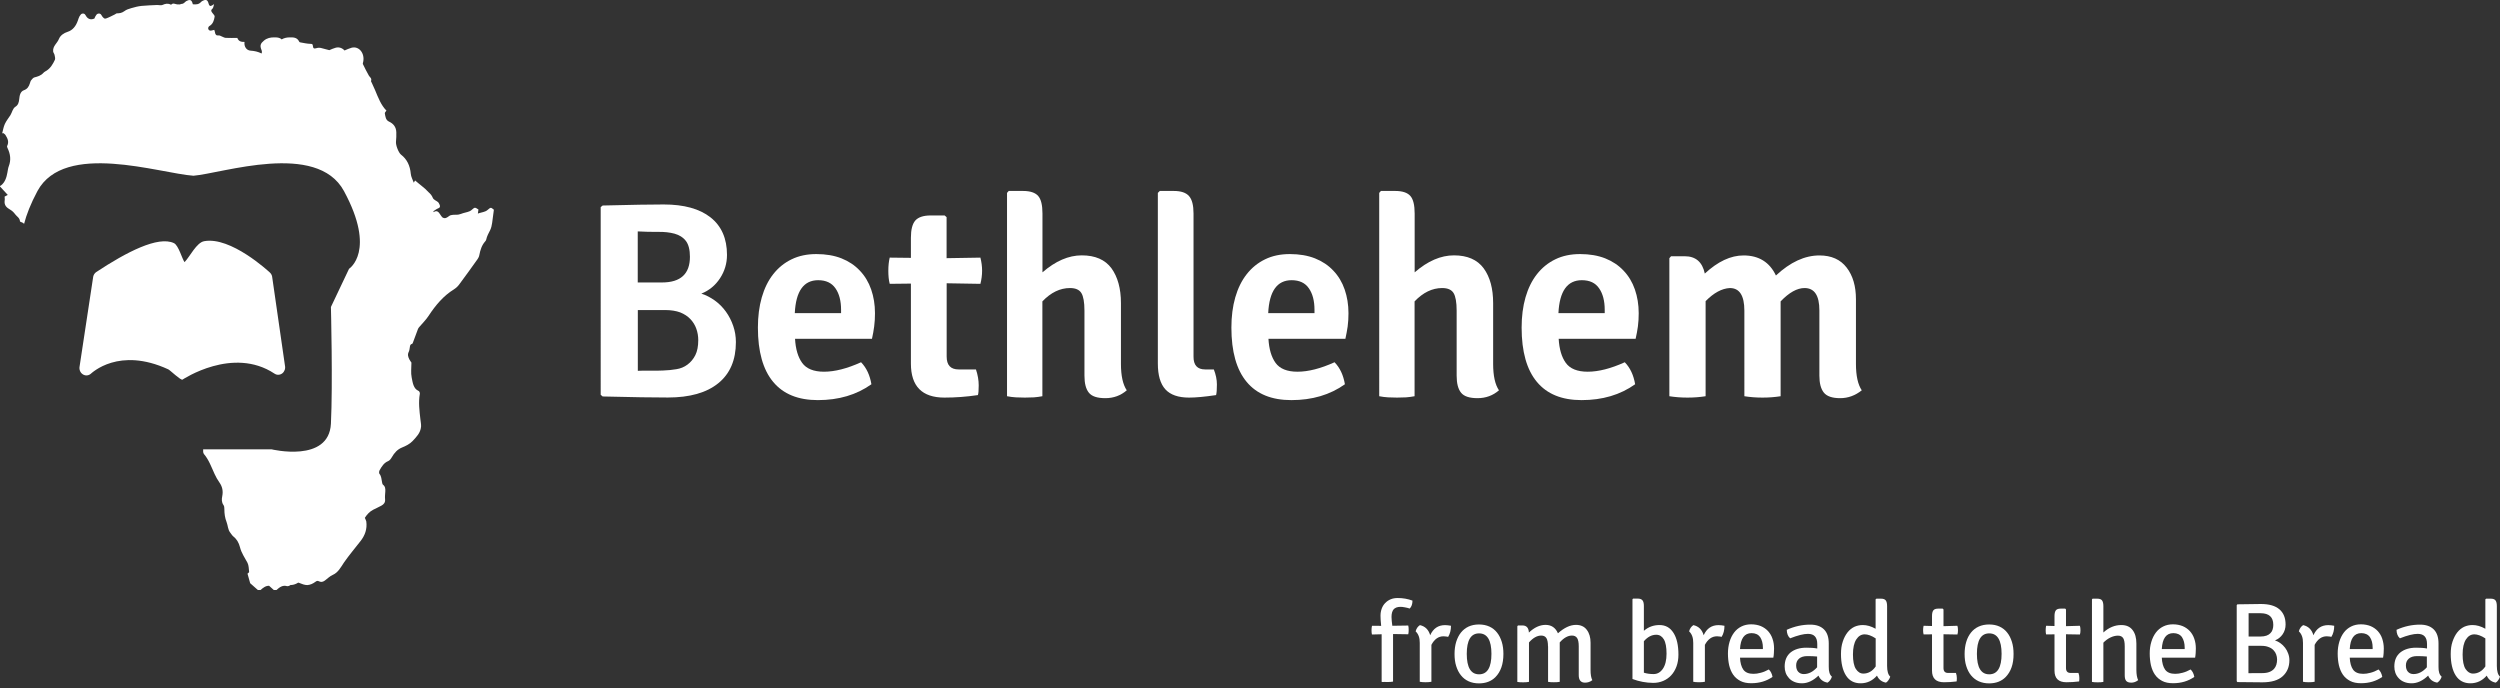 <?xml version="1.0" encoding="utf-8"?>
<!-- Generator: Adobe Illustrator 22.0.1, SVG Export Plug-In . SVG Version: 6.00 Build 0)  -->
<svg version="1.1" id="Laag_1" xmlns="http://www.w3.org/2000/svg" xmlns:xlink="http://www.w3.org/1999/xlink" x="0px" y="0px"
	 width="308.98px" height="85.04px" viewBox="0 0 308.98 85.04" style="enable-background:new 0 0 308.98 85.04;"
	 xml:space="preserve">
<rect x="0" y="0" width="308.98" height="85.04" fill="#333333" stroke="none"/>
<style type="text/css">
	.st0{fill:#FFFFFF;}
</style>
<g>
	<g>
		<g>
			<path class="st0" d="M60.22,25.98c-0.27,0.22-0.66,0.25-1,0.36c-0.05,0.02-0.1,0.04-0.16,0.06c0.02-0.17,0.05-0.34,0.07-0.51
				c-0.48-0.32-0.45-0.27-0.88,0.09c-0.27,0.22-0.66,0.25-1,0.36c-0.2,0.06-0.39,0.15-0.58,0.18c-0.23,0.04-0.46,0-0.68,0.03
				c-0.16,0.02-0.34,0.04-0.47,0.14c-0.27,0.2-0.5,0.39-0.84,0.18c-0.08-0.09-0.17-0.19-0.24-0.31c-0.22-0.36-0.44-0.62-0.85-0.34
				c-0.01-0.04-0.02-0.08-0.02-0.12c0.19-0.12,0.38-0.27,0.58-0.35c0.28-0.1,0.27-0.28,0.15-0.52c-0.05-0.09-0.09-0.19-0.16-0.25
				c-0.22-0.18-0.56-0.29-0.65-0.53c-0.13-0.32-0.31-0.5-0.52-0.69c-0.14-0.12-0.26-0.28-0.4-0.4c-0.28-0.25-0.58-0.48-0.87-0.72
				c-0.13-0.11-0.26-0.22-0.4-0.34c-0.03,0.05-0.07,0.12-0.16,0.28c-0.15-0.4-0.34-0.74-0.37-1.09c-0.09-1.03-0.48-1.82-1.21-2.38
				c-0.3-0.24-0.67-1.17-0.62-1.61c0.04-0.38,0.05-0.77,0.04-1.15c-0.02-0.69-0.4-1.09-0.9-1.32c-0.42-0.19-0.45-0.63-0.52-1.02
				c-0.02-0.09,0.13-0.24,0.2-0.34c-0.67-0.67-1.02-1.61-1.4-2.52c-0.13-0.31-0.27-0.61-0.41-0.91c-0.04-0.08-0.11-0.18-0.09-0.24
				c0.11-0.34-0.15-0.44-0.27-0.65c-0.27-0.46-0.5-0.95-0.74-1.43c-0.03-0.07,0.02-0.19,0.04-0.29c0.21-1.06-0.53-1.97-1.44-1.73
				c-0.3,0.08-0.58,0.22-0.87,0.34c-0.27-0.3-0.67-0.46-1.1-0.34c-0.27,0.07-0.52,0.19-0.78,0.3c-0.34-0.09-0.68-0.19-1.03-0.27
				c-0.19-0.05-0.4-0.03-0.59,0.03c-0.24,0.07-0.39,0.05-0.41-0.28c-0.02-0.23-0.09-0.26-0.3-0.26c-0.42-0.01-0.84-0.11-1.25-0.18
				C37.06,5.24,37,5.2,36.98,5.15c-0.26-0.55-0.73-0.53-1.15-0.53c-0.35,0-0.7,0.06-1.02,0.25c-0.27-0.26-0.62-0.25-0.95-0.25
				c-0.43,0-0.86,0.08-1.24,0.4c-0.41,0.34-0.53,0.6-0.31,1.13c0.08,0.19,0.07,0.33,0.02,0.46c-0.43-0.22-0.89-0.32-1.36-0.35
				c-0.5-0.03-0.83-0.5-0.75-1.08c-0.35,0-0.7-0.01-0.89-0.49c-0.46,0-0.95,0.01-1.44-0.01c-0.16-0.01-0.31-0.11-0.47-0.17
				c-0.13-0.05-0.27-0.15-0.4-0.13c-0.3,0.04-0.42-0.11-0.46-0.43c-0.02-0.12-0.07-0.22-0.08-0.26c-0.23,0.04-0.42,0.14-0.56,0.08
				c-0.25-0.1-0.25-0.43-0.01-0.57c0.41-0.24,0.55-0.69,0.62-1.15c0.02-0.11-0.13-0.27-0.22-0.38c-0.14-0.2-0.35-0.35-0.04-0.61
				c0.1-0.08,0.11-0.31,0.19-0.55c-0.13,0.08-0.19,0.12-0.25,0.16c-0.23,0.15-0.36,0.05-0.43-0.23c-0.11-0.43-0.3-0.54-0.66-0.37
				c-0.09,0.04-0.19,0.08-0.26,0.16c-0.29,0.34-0.64,0.33-1.01,0.3c0,0-0.01,0-0.01,0c-0.01-0.03-0.02-0.05-0.03-0.08
				c-0.11-0.43-0.3-0.54-0.66-0.37c-0.09,0.04-0.19,0.08-0.26,0.16c-0.09,0.11-0.19,0.17-0.3,0.22c-0.12,0.01-0.25,0.04-0.37,0.09
				c-0.11,0-0.22,0-0.34-0.01c-0.24-0.03-0.49-0.22-0.72,0.04c-0.01,0.01-0.04,0-0.06-0.01c-0.34-0.18-0.66-0.12-1.01,0.04
				c-0.2,0.09-0.46,0-0.7,0.01c-0.63,0.03-1.26,0.05-1.89,0.11C17.08,0.77,16.66,0.88,16.25,1c-0.3,0.09-0.63,0.18-0.88,0.38
				c-0.3,0.22-0.59,0.27-0.92,0.27c-0.08,0-0.17,0.09-0.25,0.13c-0.37,0.18-0.73,0.38-1.11,0.51C13.03,2.3,12.99,2.3,12.94,2.3
				c-0.14-0.07-0.27-0.19-0.37-0.38c-0.13-0.26-0.3-0.28-0.49-0.22c-0.12,0.04-0.22,0.19-0.29,0.32c-0.05,0.08-0.08,0.17-0.11,0.26
				c-0.42,0.21-0.84,0.1-1.08-0.36c-0.13-0.26-0.3-0.28-0.49-0.22C10,1.75,9.9,1.9,9.82,2.03C9.74,2.17,9.69,2.35,9.63,2.52
				c-0.24,0.7-0.64,1.22-1.29,1.42C7.9,4.08,7.46,4.37,7.28,4.82C7.07,5.36,6.5,5.68,6.57,6.37c0.02,0.14,0.14,0.27,0.17,0.41
				c0.04,0.19,0.11,0.44,0.05,0.6C6.54,7.92,6.24,8.42,5.76,8.73C5.63,8.81,5.48,8.88,5.37,9C5.05,9.36,4.65,9.46,4.24,9.57
				C4.1,9.61,3.97,9.77,3.86,9.91C3.78,10,3.74,10.15,3.7,10.28c-0.13,0.44-0.34,0.73-0.74,0.87c-0.43,0.15-0.54,0.62-0.58,1.07
				c-0.04,0.42-0.13,0.76-0.47,0.97c-0.35,0.22-0.41,0.7-0.62,1.04c-0.23,0.36-0.51,0.7-0.69,1.09c-0.16,0.35-0.23,0.77-0.33,1.16
				c0.05-0.01,0.09-0.02,0.14-0.03c0.09,0.08,0.2,0.13,0.26,0.23c0.26,0.41,0.48,0.84,0.21,1.37c-0.03,0.06,0.02,0.19,0.06,0.27
				c0.34,0.72,0.45,1.45,0.14,2.24c-0.09,0.23-0.11,0.49-0.16,0.74c-0.11,0.65-0.31,1.25-0.81,1.63C0.07,22.96,0.03,22.96,0,22.97
				v0.08c0.31,0.33,0.61,0.66,0.96,1.04c-0.2,0.11-0.29,0.16-0.39,0.21c0,0.15,0.04,0.3,0.01,0.45c-0.1,0.65,0.27,0.92,0.66,1.15
				c0.26,0.15,0.46,0.34,0.65,0.6c0.2,0.27,0.54,0.41,0.58,0.85c0,0.04,0.08,0.08,0.13,0.09c0.15,0.04,0.27,0.12,0.38,0.22
				c0.29-1.13,0.8-2.46,1.65-4.05c3.35-6.18,15.1-2.18,19.28-1.89c3.56-0.29,15.25-4.29,18.6,1.89c4.03,7.44,0.63,9.61,0.63,9.61
				l-2.24,4.72c0,0,0.24,9.53,0,14.42c-0.24,4.9-7.35,3.17-7.35,3.17h-8.44c0,0.11,0,0.22,0,0.32c0,0.09,0.05,0.2,0.1,0.27
				c0.6,0.7,0.92,1.61,1.31,2.46c0.17,0.37,0.37,0.73,0.6,1.05c0.35,0.5,0.48,1.04,0.35,1.69c-0.08,0.37-0.09,0.76,0.15,1.1
				c0.09,0.12,0.12,0.33,0.11,0.51c0,0.56,0.07,1.08,0.28,1.61c0.16,0.41,0.15,0.92,0.44,1.28c0.13,0.16,0.23,0.35,0.38,0.47
				c0.42,0.33,0.69,0.78,0.83,1.34c0.18,0.73,0.6,1.3,0.93,1.93c0.16,0.31,0.16,0.75,0.2,1.13c0.01,0.06-0.14,0.14-0.2,0.21
				c0.11,0.4,0.24,0.84,0.33,1.18c0.35,0.31,0.65,0.58,0.95,0.84h0.33c0.32-0.28,0.65-0.54,1.06-0.52c0.2,0.18,0.39,0.35,0.58,0.52
				h0.33c0.38-0.34,0.76-0.63,1.29-0.48c0.14,0.04,0.33-0.05,0.47-0.15c0.03,0,0.07,0.01,0.1,0.01c0.28-0.02,0.57-0.13,0.82-0.29
				c0.05,0.01,0.1,0.01,0.15,0.04c0.32,0.13,0.67,0.27,0.99,0.26c0.33-0.02,0.68-0.17,0.96-0.38c0.18-0.14,0.31-0.18,0.46-0.09
				c0.27,0.14,0.51,0.08,0.74-0.09c0.32-0.24,0.63-0.55,0.98-0.7c0.66-0.29,0.99-0.94,1.39-1.54c0.64-0.92,1.36-1.76,2.04-2.64
				c0.54-0.69,0.84-1.48,0.71-2.43c-0.02-0.12-0.1-0.23-0.18-0.44c0.24-0.38,0.58-0.77,1.03-1c0.34-0.18,0.69-0.32,1.02-0.51
				c0.29-0.16,0.5-0.38,0.45-0.82c-0.03-0.3,0.01-0.61,0.03-0.92c0.02-0.33,0-0.63-0.28-0.84c-0.07-0.05-0.1-0.19-0.12-0.3
				c-0.07-0.37-0.08-0.76-0.33-1.06c-0.06-0.07-0.04-0.31,0.02-0.42c0.27-0.49,0.56-0.94,1.06-1.14c0.18-0.07,0.34-0.28,0.45-0.47
				c0.32-0.56,0.7-0.98,1.26-1.21c0.47-0.19,0.97-0.43,1.33-0.82c0.44-0.48,0.96-0.97,1.03-1.76c0.02-0.29-0.05-0.6-0.08-0.9
				c-0.12-1.05-0.26-2.1-0.07-3.17c0.02-0.1-0.06-0.3-0.13-0.33c-0.68-0.28-0.75-1.05-0.88-1.68c-0.12-0.57-0.03-1.2-0.03-1.84
				c-0.06-0.1-0.18-0.24-0.26-0.4c-0.14-0.29-0.25-0.58-0.07-0.93c0.08-0.16,0.1-0.37,0.13-0.55c0.03-0.19,0.04-0.38,0.26-0.42
				c0.05-0.01,0.1-0.1,0.12-0.16c0.22-0.57,0.43-1.15,0.64-1.72c0.04-0.1,0.12-0.17,0.18-0.25c0.37-0.44,0.79-0.84,1.11-1.33
				c0.87-1.33,1.85-2.49,3.13-3.28c0.27-0.17,0.53-0.41,0.72-0.69c0.75-1,1.48-2.03,2.21-3.05c0.1-0.14,0.19-0.32,0.22-0.5
				c0.12-0.64,0.31-1.23,0.72-1.69c0.06-0.06,0.11-0.14,0.13-0.22c0.09-0.45,0.31-0.81,0.5-1.2c0.25-0.52,0.26-1.21,0.36-1.82
				c0.04-0.22,0.06-0.45,0.09-0.68C60.62,25.57,60.66,25.63,60.22,25.98z"/>
			<path class="st0" d="M35.22,45.2l-1.59-11.03c-0.04-0.2-0.15-0.38-0.3-0.51c-0.15-0.13-4.81-4.46-8.1-3.85
				c-0.94,0.17-1.75,1.89-2.42,2.59c-0.31-0.41-0.74-2.08-1.31-2.35c-1.96-0.93-5.89,1.12-9.6,3.57c-0.19,0.13-0.33,0.33-0.38,0.57
				L9.84,45.27c-0.08,0.37,0.06,0.76,0.36,0.97c0.14,0.1,0.31,0.16,0.48,0.16c0.18,0,0.35-0.06,0.5-0.17
				c0.18-0.14,3.51-3.4,9.62-0.58c0.22,0.1,1.53,1.37,1.75,1.27c0.06-0.03,6.23-4.16,11.38-0.74c0.29,0.2,0.67,0.18,0.95-0.03
				C35.16,45.94,35.3,45.56,35.22,45.2z"/>
		</g>
		<g>
			<path class="st0" d="M74.48,25.4c1.79-0.05,3.31-0.08,4.57-0.1c1.25-0.02,2.25-0.03,2.98-0.03c2.5,0,4.43,0.53,5.79,1.6
				c1.35,1.07,2.03,2.61,2.03,4.63c0,1.06-0.29,2.02-0.86,2.89c-0.57,0.87-1.34,1.51-2.31,1.9c0.57,0.18,1.13,0.47,1.65,0.84
				c0.53,0.38,0.99,0.84,1.38,1.38c0.39,0.54,0.69,1.13,0.91,1.77c0.22,0.64,0.33,1.31,0.33,2c0,2.21-0.72,3.9-2.17,5.08
				c-1.45,1.18-3.53,1.77-6.24,1.77c-0.85,0-1.94-0.01-3.27-0.03c-1.33-0.02-2.93-0.06-4.79-0.1l-0.24-0.21V25.6L74.48,25.4z
				 M78.82,28.6v6.31h3c2.3,0,3.45-1.06,3.45-3.17c0-0.87-0.17-1.53-0.5-1.96c-0.33-0.44-0.8-0.73-1.4-0.9
				c-0.6-0.16-1.29-0.24-2.08-0.22C80.49,28.66,79.67,28.65,78.82,28.6z M82.22,38.32h-3.39v7.51c0.44-0.02,0.93-0.03,1.49-0.02
				c0.55,0.01,1.11,0.01,1.66-0.02c0.55-0.02,1.09-0.07,1.61-0.16c0.52-0.08,0.98-0.27,1.38-0.57c0.4-0.3,0.73-0.69,0.97-1.17
				c0.24-0.48,0.36-1.1,0.36-1.86c0-0.48-0.08-0.95-0.24-1.4c-0.16-0.45-0.4-0.84-0.73-1.19c-0.32-0.34-0.74-0.62-1.26-0.83
				C83.55,38.42,82.93,38.32,82.22,38.32z"/>
			<path class="st0" d="M107.77,41.87h-9.51c0.07,1.26,0.36,2.26,0.88,2.98c0.52,0.72,1.42,1.09,2.7,1.09
				c1.33,0,2.86-0.39,4.58-1.17c0.67,0.69,1.09,1.6,1.28,2.72c-1.84,1.31-4.04,1.96-6.62,1.96c-2.44,0-4.28-0.75-5.53-2.26
				c-1.25-1.5-1.88-3.74-1.88-6.7c0-1.38,0.16-2.62,0.48-3.74c0.32-1.11,0.79-2.07,1.41-2.86c0.62-0.79,1.38-1.41,2.27-1.84
				c0.9-0.44,1.92-0.65,3.07-0.65c1.17,0,2.21,0.18,3.1,0.53c0.9,0.36,1.65,0.86,2.27,1.52c0.62,0.65,1.09,1.43,1.4,2.33
				c0.31,0.9,0.47,1.87,0.47,2.93c0,0.57-0.03,1.12-0.1,1.64C107.98,40.85,107.88,41.36,107.77,41.87z M101.12,34.63
				c-1.79,0-2.76,1.36-2.89,4.07h5.72v-0.41c0-1.1-0.23-1.99-0.69-2.65C102.79,34.96,102.08,34.63,101.12,34.63z"/>
			<path class="st0" d="M121.17,31.84c0.14,0.55,0.21,1.09,0.21,1.62c0,0.53-0.07,1.07-0.21,1.62L117,35.01v9.06
				c0,1.06,0.49,1.59,1.48,1.59h2.14c0.23,0.69,0.34,1.34,0.34,1.96c0,0.62-0.03,1.02-0.1,1.21c-1.4,0.21-2.78,0.31-4.14,0.31
				c-2.76,0-4.14-1.4-4.14-4.2v-9.89l-2.62,0.03c-0.12-0.46-0.17-1-0.17-1.62c0-0.62,0.06-1.16,0.17-1.62l2.62,0.03v-2.48
				c0-1.01,0.18-1.72,0.55-2.14c0.37-0.41,1-0.62,1.9-0.62h1.72l0.24,0.21v5.07L121.17,31.84z"/>
			<path class="st0" d="M138.54,37.46v7.51c0,1.47,0.24,2.56,0.72,3.27c-0.74,0.64-1.62,0.97-2.65,0.97c-0.99,0-1.67-0.22-2.03-0.67
				c-0.37-0.45-0.55-1.15-0.55-2.12v-8.03c0-1.03-0.13-1.76-0.38-2.17c-0.25-0.41-0.72-0.62-1.41-0.62c-1.22,0-2.36,0.55-3.41,1.65
				v11.72c-0.35,0.07-0.7,0.11-1.05,0.14c-0.36,0.02-0.73,0.03-1.12,0.03c-0.37,0-0.74-0.01-1.1-0.03c-0.37-0.02-0.74-0.07-1.1-0.14
				V23.84l0.21-0.24h1.76c0.9,0,1.52,0.21,1.88,0.62c0.36,0.41,0.53,1.14,0.53,2.17v7.27c1.61-1.4,3.23-2.1,4.86-2.1
				c1.65,0,2.88,0.53,3.67,1.6C138.14,34.23,138.54,35.66,138.54,37.46z"/>
			<path class="st0" d="M148.95,45.66h1.07c0.25,0.64,0.38,1.26,0.38,1.86c0,0.6-0.03,1.03-0.1,1.31c-1.4,0.21-2.52,0.31-3.34,0.31
				c-1.33,0-2.31-0.34-2.93-1.02c-0.62-0.68-0.93-1.74-0.93-3.19V23.84l0.24-0.24h1.72c0.9,0,1.53,0.21,1.9,0.64
				c0.37,0.42,0.55,1.14,0.55,2.15v17.68C147.5,45.13,147.98,45.66,148.95,45.66z"/>
			<path class="st0" d="M166.28,41.87h-9.51c0.07,1.26,0.36,2.26,0.88,2.98c0.52,0.72,1.42,1.09,2.71,1.09
				c1.33,0,2.86-0.39,4.58-1.17c0.67,0.69,1.09,1.6,1.28,2.72c-1.84,1.31-4.04,1.96-6.62,1.96c-2.44,0-4.28-0.75-5.53-2.26
				c-1.25-1.5-1.88-3.74-1.88-6.7c0-1.38,0.16-2.62,0.48-3.74c0.32-1.11,0.79-2.07,1.41-2.86c0.62-0.79,1.38-1.41,2.27-1.84
				c0.9-0.44,1.92-0.65,3.07-0.65c1.17,0,2.21,0.18,3.1,0.53c0.9,0.36,1.65,0.86,2.27,1.52c0.62,0.65,1.09,1.43,1.4,2.33
				c0.31,0.9,0.47,1.87,0.47,2.93c0,0.57-0.03,1.12-0.1,1.64C166.49,40.85,166.39,41.36,166.28,41.87z M159.63,34.63
				c-1.79,0-2.76,1.36-2.89,4.07h5.72v-0.41c0-1.1-0.23-1.99-0.69-2.65C161.31,34.96,160.59,34.63,159.63,34.63z"/>
			<path class="st0" d="M184.54,37.46v7.51c0,1.47,0.24,2.56,0.72,3.27c-0.74,0.64-1.62,0.97-2.65,0.97c-0.99,0-1.67-0.22-2.03-0.67
				c-0.37-0.45-0.55-1.15-0.55-2.12v-8.03c0-1.03-0.13-1.76-0.38-2.17c-0.25-0.41-0.72-0.62-1.41-0.62c-1.22,0-2.36,0.55-3.41,1.65
				v11.72c-0.35,0.07-0.7,0.11-1.05,0.14c-0.36,0.02-0.73,0.03-1.12,0.03c-0.37,0-0.74-0.01-1.1-0.03c-0.37-0.02-0.74-0.07-1.1-0.14
				V23.84l0.21-0.24h1.76c0.9,0,1.52,0.21,1.88,0.62c0.36,0.41,0.53,1.14,0.53,2.17v7.27c1.61-1.4,3.23-2.1,4.86-2.1
				c1.65,0,2.88,0.53,3.67,1.6C184.15,34.23,184.54,35.66,184.54,37.46z"/>
			<path class="st0" d="M202.15,41.87h-9.51c0.07,1.26,0.36,2.26,0.88,2.98c0.52,0.72,1.42,1.09,2.71,1.09
				c1.33,0,2.86-0.39,4.58-1.17c0.67,0.69,1.09,1.6,1.28,2.72c-1.84,1.31-4.04,1.96-6.62,1.96c-2.44,0-4.28-0.75-5.53-2.26
				c-1.25-1.5-1.88-3.74-1.88-6.7c0-1.38,0.16-2.62,0.48-3.74c0.32-1.11,0.79-2.07,1.41-2.86c0.62-0.79,1.38-1.41,2.27-1.84
				c0.9-0.44,1.92-0.65,3.07-0.65c1.17,0,2.21,0.18,3.1,0.53c0.9,0.36,1.65,0.86,2.27,1.52c0.62,0.65,1.09,1.43,1.4,2.33
				c0.31,0.9,0.47,1.87,0.47,2.93c0,0.57-0.03,1.12-0.1,1.64C202.36,40.85,202.27,41.36,202.15,41.87z M195.5,34.63
				c-1.79,0-2.76,1.36-2.89,4.07h5.72v-0.41c0-1.1-0.23-1.99-0.69-2.65C197.18,34.96,196.47,34.63,195.5,34.63z"/>
			<path class="st0" d="M215.59,38.39c0-1.86-0.6-2.79-1.79-2.79c-0.99,0.05-1.99,0.59-3,1.62v11.75c-0.69,0.11-1.44,0.17-2.24,0.17
				c-0.8,0-1.55-0.06-2.24-0.17V31.91l0.21-0.24h1.69c1.35,0,2.18,0.71,2.48,2.14c1.61-1.49,3.2-2.24,4.79-2.24
				c1.88,0,3.22,0.83,4,2.48c1.77-1.65,3.56-2.48,5.38-2.48c1.47,0,2.59,0.5,3.36,1.5c0.77,1,1.15,2.3,1.15,3.91v7.99
				c0,1.47,0.24,2.56,0.72,3.27c-0.8,0.64-1.69,0.97-2.67,0.97c-0.98,0-1.65-0.23-2.02-0.69c-0.37-0.46-0.55-1.16-0.55-2.1v-8.06
				c0-1.84-0.61-2.76-1.83-2.76c-0.92,0-1.91,0.55-2.96,1.65v11.72c-0.69,0.11-1.44,0.17-2.24,0.17c-0.8,0-1.55-0.06-2.24-0.17
				V38.39z"/>
		</g>
	</g>
	<g>
		<path class="st0" d="M170.76,84.27v-5.88l-1.2,0.03c-0.02-0.07-0.03-0.16-0.04-0.25s-0.01-0.19-0.01-0.28
			c0-0.21,0.02-0.4,0.06-0.55l1.13,0.01c-0.06-0.57-0.08-0.98-0.08-1.25c0-0.32,0.05-0.61,0.15-0.88c0.1-0.27,0.24-0.5,0.43-0.69
			c0.19-0.2,0.41-0.35,0.67-0.46c0.26-0.11,0.56-0.16,0.88-0.16c0.65,0,1.26,0.11,1.82,0.32c0,0.42-0.11,0.75-0.34,0.98
			c-0.21-0.07-0.42-0.12-0.61-0.15c-0.19-0.04-0.37-0.06-0.53-0.06c-0.39,0-0.67,0.11-0.85,0.31c-0.17,0.21-0.26,0.52-0.26,0.94
			c0,0.16,0.01,0.33,0.03,0.5c0.02,0.18,0.04,0.37,0.07,0.59l1.97-0.03c0.02,0.08,0.03,0.17,0.04,0.26
			c0.01,0.09,0.01,0.18,0.01,0.29c0,0.09,0,0.19-0.01,0.28c-0.01,0.09-0.02,0.18-0.04,0.25l-1.88-0.03v5.88
			c-0.1,0.02-0.21,0.03-0.34,0.04c-0.12,0.01-0.25,0.01-0.38,0.01c-0.13,0-0.26,0-0.38-0.01C170.96,84.31,170.86,84.29,170.76,84.27
			z"/>
		<path class="st0" d="M174.96,78.03c0.09-0.35,0.27-0.6,0.53-0.77c0.64,0.14,1.07,0.56,1.27,1.25c0.37-0.83,0.99-1.25,1.83-1.25
			c0.22,0,0.47,0.03,0.74,0.08c0,0.54-0.12,1-0.35,1.37c-0.08-0.03-0.28-0.05-0.57-0.07c-0.64,0-1.13,0.36-1.5,1.06v4.56
			c-0.18,0.04-0.42,0.06-0.72,0.06s-0.54-0.02-0.72-0.06v-4.8C175.48,78.84,175.31,78.36,174.96,78.03z"/>
		<path class="st0" d="M184.82,83.69c-0.51,0.51-1.19,0.77-2.03,0.77c-0.49,0-0.92-0.09-1.29-0.26c-0.37-0.17-0.69-0.42-0.94-0.74
			c-0.26-0.32-0.45-0.7-0.59-1.15c-0.14-0.44-0.2-0.94-0.2-1.49c0-0.54,0.07-1.04,0.2-1.48c0.14-0.45,0.33-0.83,0.59-1.16
			c0.26-0.32,0.57-0.57,0.94-0.74c0.37-0.17,0.8-0.26,1.29-0.26c0.48,0,0.91,0.09,1.29,0.26c0.37,0.17,0.69,0.42,0.94,0.74
			c0.26,0.32,0.45,0.71,0.59,1.16c0.14,0.45,0.2,0.94,0.2,1.48C185.81,82.07,185.48,83.02,184.82,83.69z M182.8,78.28
			c-1.01,0-1.52,0.85-1.52,2.53c0,1.69,0.51,2.53,1.52,2.53c1.02,0,1.53-0.84,1.53-2.53C184.33,79.13,183.82,78.28,182.8,78.28z"/>
		<path class="st0" d="M191.32,79.89c0-0.48-0.07-0.82-0.2-1.03c-0.14-0.21-0.35-0.31-0.64-0.31c-0.5,0-1.01,0.28-1.51,0.85v4.87
			c-0.16,0.04-0.4,0.06-0.71,0.06c-0.15,0-0.28,0-0.41-0.01c-0.12-0.01-0.23-0.02-0.32-0.04V77.4l0.08-0.1h0.55
			c0.5,0,0.77,0.29,0.8,0.88c0.66-0.63,1.35-0.95,2.06-0.95c0.72,0,1.23,0.35,1.53,1.04c0.77-0.69,1.51-1.04,2.23-1.04
			c0.59,0,1.04,0.21,1.34,0.62c0.31,0.41,0.46,0.94,0.46,1.58v3.36c0,0.58,0.07,1,0.22,1.27c-0.26,0.21-0.56,0.31-0.91,0.31
			c-0.51,0-0.77-0.31-0.77-0.92v-3.57c0-0.48-0.07-0.82-0.2-1.02c-0.14-0.21-0.35-0.31-0.64-0.31c-0.5,0-1.01,0.28-1.51,0.85v4.87
			c-0.09,0.02-0.2,0.03-0.33,0.04c-0.13,0.01-0.26,0.01-0.4,0.01c-0.13,0-0.26,0-0.39-0.01c-0.13-0.01-0.24-0.02-0.32-0.04V79.89z"
			/>
		<path class="st0" d="M201.76,83.92v-9.86l0.08-0.08h0.55c0.29,0,0.49,0.07,0.61,0.22c0.12,0.15,0.17,0.38,0.17,0.71v3.05
			c0.56-0.48,1.2-0.71,1.93-0.71c0.75,0,1.32,0.32,1.73,0.97c0.41,0.64,0.61,1.54,0.61,2.69c0,0.54-0.08,1.03-0.24,1.46
			c-0.16,0.43-0.38,0.8-0.66,1.1c-0.28,0.3-0.61,0.53-0.99,0.69c-0.38,0.16-0.79,0.24-1.23,0.24
			C203.44,84.39,202.58,84.23,201.76,83.92z M204.7,78.45c-0.56,0-1.07,0.27-1.53,0.8v3.89c0.34,0.11,0.75,0.17,1.2,0.17
			c0.47,0,0.85-0.22,1.15-0.66c0.3-0.44,0.45-1.06,0.45-1.86c0-0.81-0.11-1.41-0.34-1.78C205.41,78.64,205.1,78.45,204.7,78.45z"/>
		<path class="st0" d="M208.76,78.03c0.09-0.35,0.27-0.6,0.53-0.77c0.64,0.14,1.07,0.56,1.27,1.25c0.37-0.83,0.99-1.25,1.83-1.25
			c0.22,0,0.47,0.03,0.74,0.08c0,0.54-0.12,1-0.35,1.37c-0.08-0.03-0.28-0.05-0.57-0.07c-0.63,0-1.13,0.36-1.5,1.06v4.56
			c-0.18,0.04-0.42,0.06-0.72,0.06s-0.54-0.02-0.72-0.06v-4.8C209.28,78.84,209.11,78.36,208.76,78.03z"/>
		<path class="st0" d="M219.17,81.28h-4.12c0.03,0.64,0.17,1.14,0.41,1.48c0.25,0.35,0.67,0.52,1.25,0.52c0.28,0,0.58-0.04,0.9-0.13
			c0.32-0.08,0.66-0.22,1-0.41c0.23,0.21,0.39,0.52,0.46,0.92c-0.75,0.52-1.62,0.78-2.63,0.78c-0.53,0-0.98-0.09-1.34-0.28
			s-0.66-0.44-0.89-0.77c-0.23-0.33-0.39-0.72-0.5-1.17c-0.1-0.45-0.15-0.94-0.15-1.46c0-0.51,0.07-0.99,0.2-1.44
			c0.13-0.44,0.32-0.82,0.56-1.14c0.24-0.32,0.54-0.57,0.9-0.75c0.36-0.18,0.76-0.27,1.21-0.27s0.85,0.08,1.2,0.22
			c0.35,0.15,0.65,0.36,0.89,0.62c0.24,0.27,0.43,0.58,0.55,0.95c0.13,0.37,0.19,0.77,0.19,1.2c0,0.19-0.01,0.37-0.02,0.55
			C219.23,80.91,219.21,81.09,219.17,81.28z M216.48,78.25c-0.89,0-1.36,0.66-1.43,1.97h2.83v-0.18c0-0.53-0.12-0.96-0.34-1.3
			C217.31,78.42,216.96,78.25,216.48,78.25z"/>
		<path class="st0" d="M226.41,83.63c-0.11,0.34-0.29,0.58-0.54,0.74c-0.55-0.1-0.92-0.39-1.12-0.87c-0.66,0.63-1.34,0.95-2.04,0.95
			c-0.36,0-0.67-0.06-0.93-0.17c-0.27-0.11-0.49-0.26-0.67-0.46s-0.32-0.41-0.41-0.66c-0.09-0.25-0.13-0.51-0.13-0.78
			c0-0.77,0.25-1.34,0.73-1.74c0.49-0.39,1.14-0.59,1.95-0.59c0.23,0,0.46,0.01,0.69,0.02c0.22,0.01,0.44,0.04,0.66,0.08v-0.55
			c0-0.84-0.38-1.26-1.15-1.26c-0.53,0-1.26,0.18-2.2,0.55c-0.27-0.23-0.41-0.58-0.42-1.05c0.95-0.43,1.92-0.64,2.9-0.64
			c0.73,0,1.29,0.19,1.69,0.58c0.4,0.39,0.6,0.97,0.6,1.76v2.87C226.01,83.01,226.14,83.41,226.41,83.63z M222.93,83.31
			c0.6,0,1.15-0.28,1.65-0.84v-1.33c-0.19-0.02-0.38-0.03-0.59-0.04c-0.21-0.01-0.42-0.01-0.64-0.01c-0.43,0-0.76,0.11-1,0.31
			c-0.24,0.21-0.36,0.49-0.36,0.83c0,0.34,0.08,0.6,0.25,0.79C222.42,83.21,222.64,83.31,222.93,83.31z"/>
		<path class="st0" d="M230.23,77.25c0.5,0,1.03,0.15,1.58,0.46v-3.64l0.1-0.08h0.55c0.29,0,0.49,0.07,0.6,0.21
			c0.11,0.14,0.17,0.38,0.17,0.71v7.39c0,0.65,0.13,1.1,0.39,1.33c-0.04,0.13-0.11,0.27-0.21,0.42c-0.1,0.15-0.21,0.26-0.32,0.32
			c-0.53-0.1-0.9-0.39-1.11-0.87c-0.55,0.63-1.22,0.95-2.02,0.95s-1.4-0.32-1.81-0.96c-0.41-0.64-0.62-1.53-0.62-2.67
			c0-0.57,0.07-1.08,0.22-1.52c0.14-0.44,0.34-0.82,0.58-1.13c0.24-0.31,0.53-0.54,0.85-0.7C229.52,77.32,229.87,77.25,230.23,77.25
			z M230.29,83.25c0.61,0,1.12-0.29,1.53-0.88V78.9c-0.52-0.34-0.97-0.5-1.36-0.5c-0.42,0-0.77,0.21-1.04,0.63s-0.41,1.04-0.41,1.86
			c0,0.81,0.12,1.41,0.36,1.79C229.62,83.06,229.92,83.25,230.29,83.25z"/>
		<path class="st0" d="M241.92,77.34c0.05,0.16,0.07,0.34,0.07,0.55c0,0.21-0.02,0.38-0.07,0.53l-1.72-0.03v4.17
			c0,0.41,0.19,0.61,0.57,0.61h0.97c0.07,0.21,0.11,0.42,0.11,0.63c0,0.21-0.01,0.35-0.03,0.42c-0.54,0.07-1.06,0.1-1.57,0.1
			c-0.98,0-1.47-0.48-1.47-1.44v-4.48l-1.04,0.01c-0.04-0.16-0.06-0.33-0.06-0.52s0.02-0.38,0.06-0.55l1.04,0.03v-1.23
			c0-0.34,0.06-0.57,0.17-0.71c0.11-0.14,0.31-0.21,0.6-0.21h0.55l0.1,0.1v2.07L241.92,77.34z"/>
		<path class="st0" d="M247.87,83.69c-0.51,0.51-1.19,0.77-2.03,0.77c-0.48,0-0.91-0.09-1.29-0.26c-0.37-0.17-0.69-0.42-0.95-0.74
			c-0.26-0.32-0.45-0.7-0.59-1.15c-0.14-0.44-0.2-0.94-0.2-1.49c0-0.54,0.07-1.04,0.2-1.48c0.13-0.45,0.33-0.83,0.59-1.16
			c0.26-0.32,0.57-0.57,0.95-0.74c0.37-0.17,0.8-0.26,1.29-0.26c0.49,0,0.92,0.09,1.29,0.26c0.37,0.17,0.69,0.42,0.94,0.74
			c0.26,0.32,0.45,0.71,0.59,1.16c0.14,0.45,0.2,0.94,0.2,1.48C248.87,82.07,248.53,83.02,247.87,83.69z M245.85,78.28
			c-1.01,0-1.52,0.85-1.52,2.53c0,1.69,0.51,2.53,1.52,2.53c1.02,0,1.53-0.84,1.53-2.53C247.38,79.13,246.87,78.28,245.85,78.28z"/>
		<path class="st0" d="M257.06,77.34c0.05,0.16,0.07,0.34,0.07,0.55c0,0.21-0.02,0.38-0.07,0.53l-1.72-0.03v4.17
			c0,0.41,0.19,0.61,0.57,0.61h0.97c0.08,0.21,0.11,0.42,0.11,0.63c0,0.21-0.01,0.35-0.03,0.42c-0.54,0.07-1.06,0.1-1.57,0.1
			c-0.98,0-1.47-0.48-1.47-1.44v-4.48l-1.04,0.01c-0.04-0.16-0.05-0.33-0.05-0.52s0.02-0.38,0.05-0.55l1.04,0.03v-1.23
			c0-0.34,0.06-0.57,0.17-0.71c0.11-0.14,0.31-0.21,0.6-0.21h0.55l0.1,0.1v2.07L257.06,77.34z"/>
		<path class="st0" d="M264.04,79.54v3.25c0,0.56,0.08,0.99,0.22,1.27c-0.26,0.21-0.55,0.31-0.85,0.31c-0.31,0-0.52-0.08-0.64-0.23
			c-0.12-0.15-0.17-0.38-0.17-0.69V79.9c0-0.48-0.06-0.83-0.19-1.03c-0.13-0.2-0.34-0.31-0.65-0.31c-0.31,0-0.62,0.08-0.95,0.24
			c-0.32,0.16-0.6,0.37-0.85,0.63v4.85c-0.09,0.02-0.2,0.03-0.32,0.04c-0.12,0.01-0.25,0.01-0.38,0.01c-0.13,0-0.26,0-0.38-0.01
			c-0.13-0.01-0.24-0.02-0.33-0.04V74.07l0.08-0.08h0.56c0.29,0,0.49,0.07,0.6,0.21c0.11,0.14,0.17,0.38,0.17,0.71v3.26
			c0.68-0.62,1.42-0.92,2.21-0.92c0.63,0,1.09,0.21,1.4,0.62C263.89,78.28,264.04,78.84,264.04,79.54z"/>
		<path class="st0" d="M271.3,81.28h-4.12c0.03,0.64,0.17,1.14,0.41,1.48c0.25,0.35,0.67,0.52,1.25,0.52c0.28,0,0.58-0.04,0.9-0.13
			c0.32-0.08,0.66-0.22,1-0.41c0.23,0.21,0.39,0.52,0.46,0.92c-0.75,0.52-1.62,0.78-2.63,0.78c-0.53,0-0.98-0.09-1.34-0.28
			c-0.36-0.19-0.66-0.44-0.89-0.77c-0.23-0.33-0.39-0.72-0.5-1.17c-0.1-0.45-0.15-0.94-0.15-1.46c0-0.51,0.06-0.99,0.2-1.44
			c0.13-0.44,0.32-0.82,0.56-1.14c0.24-0.32,0.54-0.57,0.9-0.75c0.36-0.18,0.76-0.27,1.21-0.27c0.45,0,0.85,0.08,1.2,0.22
			c0.35,0.15,0.65,0.36,0.89,0.62c0.24,0.27,0.43,0.58,0.55,0.95c0.13,0.37,0.19,0.77,0.19,1.2c0,0.19-0.01,0.37-0.02,0.55
			C271.36,80.91,271.33,81.09,271.3,81.28z M268.61,78.25c-0.89,0-1.36,0.66-1.43,1.97h2.83v-0.18c0-0.53-0.12-0.96-0.34-1.3
			C269.44,78.42,269.08,78.25,268.61,78.25z"/>
		<path class="st0" d="M279.61,84.33l-3.09-0.03l-0.08-0.11v-9.4l0.08-0.1l2.91-0.04c1.02,0,1.78,0.22,2.29,0.66
			c0.51,0.44,0.76,1.06,0.76,1.88c0,0.45-0.12,0.85-0.36,1.2c-0.24,0.35-0.56,0.6-0.95,0.76c0.23,0.07,0.46,0.19,0.68,0.35
			c0.22,0.16,0.41,0.35,0.57,0.56c0.16,0.21,0.29,0.45,0.38,0.71c0.1,0.26,0.15,0.54,0.15,0.83c0,0.82-0.28,1.48-0.83,1.98
			C281.57,84.08,280.73,84.33,279.61,84.33z M277.91,75.79v2.88h1.46c0.3,0,0.55-0.04,0.75-0.11c0.2-0.07,0.37-0.18,0.49-0.31
			c0.13-0.13,0.22-0.28,0.27-0.46c0.06-0.18,0.08-0.36,0.08-0.56c0-0.96-0.52-1.44-1.57-1.44c-0.35,0-0.65,0-0.9,0
			S278.05,75.8,277.91,75.79z M277.91,83.2l1.7-0.01c0.35,0,0.64-0.05,0.87-0.14c0.23-0.09,0.42-0.22,0.56-0.37
			c0.14-0.15,0.24-0.33,0.3-0.53c0.06-0.2,0.09-0.42,0.09-0.65c0-0.2-0.04-0.41-0.11-0.61c-0.07-0.2-0.18-0.38-0.34-0.54
			c-0.15-0.16-0.35-0.29-0.6-0.38c-0.24-0.1-0.53-0.15-0.87-0.15h-1.62V83.2z"/>
		<path class="st0" d="M284.12,78.03c0.09-0.35,0.27-0.6,0.53-0.77c0.64,0.14,1.07,0.56,1.27,1.25c0.37-0.83,0.98-1.25,1.83-1.25
			c0.22,0,0.47,0.03,0.74,0.08c0,0.54-0.12,1-0.35,1.37c-0.08-0.03-0.28-0.05-0.57-0.07c-0.63,0-1.13,0.36-1.5,1.06v4.56
			c-0.18,0.04-0.42,0.06-0.72,0.06c-0.3,0-0.54-0.02-0.72-0.06v-4.8C284.64,78.84,284.47,78.36,284.12,78.03z"/>
		<path class="st0" d="M294.53,81.28h-4.12c0.03,0.64,0.17,1.14,0.41,1.48c0.25,0.35,0.67,0.52,1.25,0.52c0.28,0,0.58-0.04,0.9-0.13
			c0.32-0.08,0.66-0.22,1-0.41c0.23,0.21,0.39,0.52,0.46,0.92c-0.75,0.52-1.62,0.78-2.63,0.78c-0.53,0-0.98-0.09-1.34-0.28
			c-0.36-0.19-0.66-0.44-0.89-0.77c-0.23-0.33-0.39-0.72-0.5-1.17c-0.1-0.45-0.15-0.94-0.15-1.46c0-0.51,0.07-0.99,0.2-1.44
			c0.13-0.44,0.32-0.82,0.56-1.14c0.24-0.32,0.54-0.57,0.9-0.75c0.36-0.18,0.76-0.27,1.21-0.27c0.45,0,0.85,0.08,1.2,0.22
			c0.35,0.15,0.65,0.36,0.89,0.62c0.24,0.27,0.43,0.58,0.55,0.95s0.19,0.77,0.19,1.2c0,0.19-0.01,0.37-0.02,0.55
			C294.59,80.91,294.56,81.09,294.53,81.28z M291.84,78.25c-0.89,0-1.36,0.66-1.43,1.97h2.83v-0.18c0-0.53-0.11-0.96-0.34-1.3
			C292.67,78.42,292.31,78.25,291.84,78.25z"/>
		<path class="st0" d="M301.77,83.63c-0.11,0.34-0.29,0.58-0.55,0.74c-0.55-0.1-0.92-0.39-1.12-0.87c-0.66,0.63-1.34,0.95-2.04,0.95
			c-0.35,0-0.67-0.06-0.93-0.17c-0.27-0.11-0.49-0.26-0.67-0.46c-0.18-0.19-0.32-0.41-0.41-0.66c-0.09-0.25-0.13-0.51-0.13-0.78
			c0-0.77,0.25-1.34,0.74-1.74c0.49-0.39,1.14-0.59,1.95-0.59c0.23,0,0.46,0.01,0.69,0.02c0.22,0.01,0.44,0.04,0.66,0.08v-0.55
			c0-0.84-0.38-1.26-1.15-1.26c-0.53,0-1.27,0.18-2.2,0.55c-0.27-0.23-0.41-0.58-0.42-1.05c0.95-0.43,1.92-0.64,2.9-0.64
			c0.73,0,1.29,0.19,1.69,0.58c0.4,0.39,0.6,0.97,0.6,1.76v2.87C301.37,83.01,301.5,83.41,301.77,83.63z M298.29,83.31
			c0.6,0,1.15-0.28,1.65-0.84v-1.33c-0.19-0.02-0.38-0.03-0.59-0.04c-0.21-0.01-0.42-0.01-0.64-0.01c-0.43,0-0.76,0.11-1,0.31
			c-0.24,0.21-0.36,0.49-0.36,0.83c0,0.34,0.08,0.6,0.25,0.79S298,83.31,298.29,83.31z"/>
		<path class="st0" d="M305.59,77.25c0.5,0,1.03,0.15,1.58,0.46v-3.64l0.1-0.08h0.55c0.29,0,0.49,0.07,0.6,0.21s0.17,0.38,0.17,0.71
			v7.39c0,0.65,0.13,1.1,0.39,1.33c-0.04,0.13-0.11,0.27-0.21,0.42c-0.1,0.15-0.21,0.26-0.32,0.32c-0.53-0.1-0.9-0.39-1.11-0.87
			c-0.55,0.63-1.22,0.95-2.02,0.95c-0.79,0-1.4-0.32-1.81-0.96c-0.41-0.64-0.62-1.53-0.62-2.67c0-0.57,0.07-1.08,0.22-1.52
			s0.34-0.82,0.58-1.13c0.24-0.31,0.53-0.54,0.85-0.7C304.88,77.32,305.22,77.25,305.59,77.25z M305.64,83.25
			c0.61,0,1.12-0.29,1.53-0.88V78.9c-0.52-0.34-0.98-0.5-1.36-0.5c-0.42,0-0.77,0.21-1.04,0.63c-0.27,0.42-0.41,1.04-0.41,1.86
			c0,0.81,0.12,1.41,0.36,1.79C304.98,83.06,305.28,83.25,305.64,83.25z"/>
	</g>
</g>
</svg>
